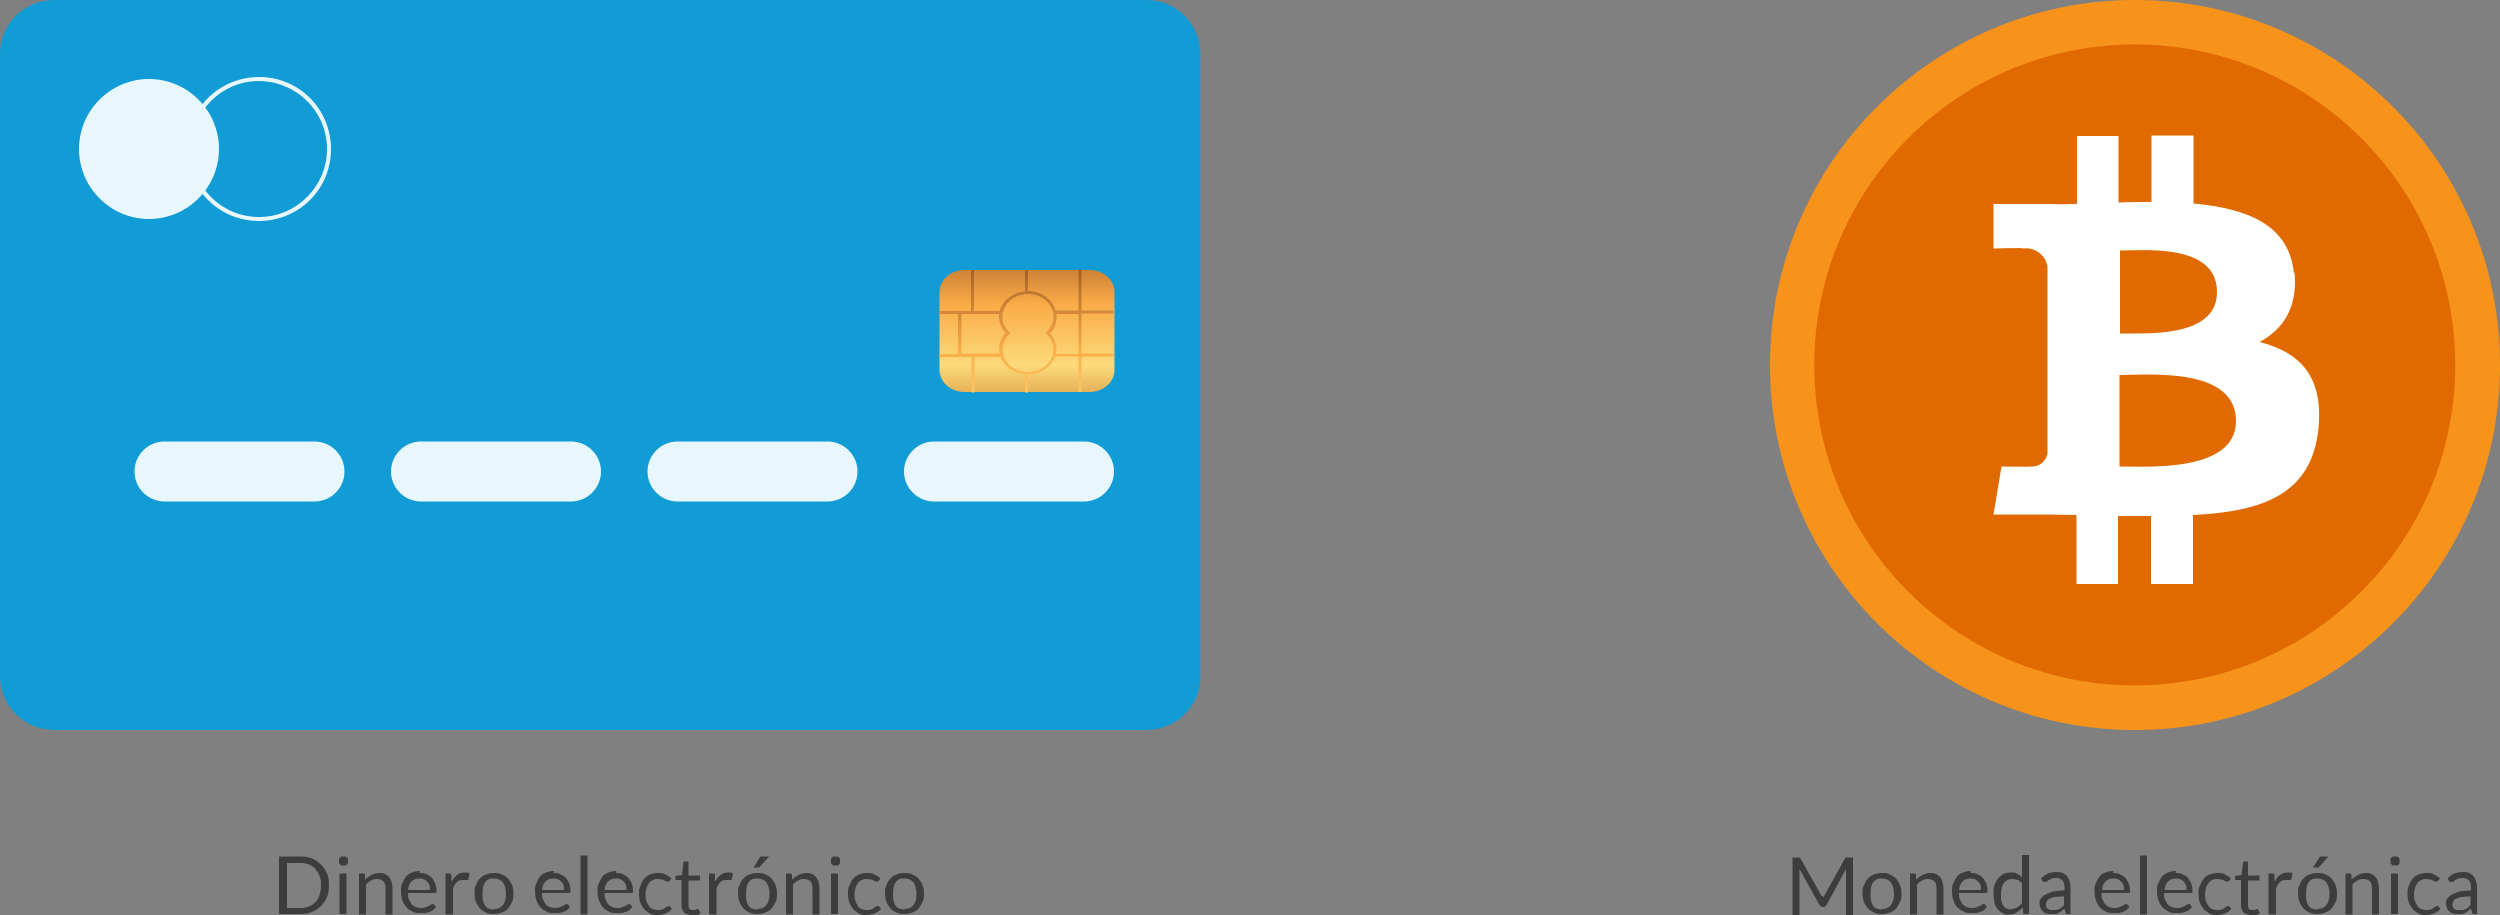 <?xml version="1.0" encoding="UTF-8"?>
<svg xmlns="http://www.w3.org/2000/svg" version="1.1" xmlns:xlink="http://www.w3.org/1999/xlink" viewBox="0 0 500 183">
  <rect x="0" y="0" width="500" height="183" fill="#808080" stroke="none"/>
  <defs>
    <style>
      .cls-1 {
        fill: url(#linear-gradient-2);
        mix-blend-mode: multiply;
      }

      .cls-1, .cls-2 {
        isolation: isolate;
      }

      .cls-3 {
        fill: #fff;
      }

      .cls-4 {
        fill: #f7931a;
      }

      .cls-5 {
        fill: #e06a00;
      }

      .cls-6 {
        fill: #e7f7fd;
      }

      .cls-7 {
        fill: #3d3d3d;
      }

      .cls-8 {
        fill: url(#linear-gradient);
        fill-rule: evenodd;
      }

      .cls-9 {
        fill: #119cd5;
      }
    </style>
    <linearGradient id="linear-gradient" x1="641.8" y1="-366.9" x2="641.8" y2="-428.6" gradientTransform="translate(931.8 452.3) rotate(-180) scale(1.1 -1)" gradientUnits="userSpaceOnUse">
      <stop offset="0" stop-color="#ffc93e"/>
      <stop offset="0" stop-color="#c87c29"/>
      <stop offset=".2" stop-color="#fcda7a"/>
      <stop offset=".4" stop-color="#faab47"/>
      <stop offset=".6" stop-color="#a76027"/>
      <stop offset=".7" stop-color="#faab47"/>
      <stop offset=".8" stop-color="#faf39d"/>
      <stop offset=".9" stop-color="#fbe57d"/>
      <stop offset="1" stop-color="#ffc93e"/>
    </linearGradient>
    <linearGradient id="linear-gradient-2" x1="641.8" y1="-351.9" x2="641.8" y2="-429.2" gradientTransform="translate(931.8 452.3) rotate(-180) scale(1.1 -1)" gradientUnits="userSpaceOnUse">
      <stop offset="0" stop-color="#ffc93e"/>
      <stop offset="0" stop-color="#c87c29"/>
      <stop offset=".2" stop-color="#fcda7a"/>
      <stop offset=".4" stop-color="#faab47"/>
      <stop offset=".6" stop-color="#a76027"/>
      <stop offset=".7" stop-color="#faab47"/>
      <stop offset=".8" stop-color="#faf39d"/>
      <stop offset=".9" stop-color="#fbe57d"/>
      <stop offset="1" stop-color="#ffc93e"/>
    </linearGradient>
  </defs>
  <!-- Generator: Adobe Illustrator 28.6.0, SVG Export Plug-In . SVG Version: 1.2.0 Build 709)  -->
  <g>
    <g id="Layer_1">
      <g class="cls-2">
        <g id="uuid-d368b858-1f83-4fd6-9029-84eb170a1638">
          <path class="cls-9" d="M10.8,0h218.6c5.9,0,10.7,4.9,10.7,10.8v124.5c0,5.9-4.9,10.7-10.8,10.7H10.7C4.8,145.9,0,141.1,0,135.2V10.7C0,4.8,4.9,0,10.8,0Z"/>
          <path class="cls-6" d="M186.8,100.3h30c3.3,0,6-2.7,6-6h0c0-3.3-2.7-6-6-6h-30c-3.3,0-6,2.7-6,6h0c0,3.3,2.7,6,6,6h0Z"/>
          <path class="cls-6" d="M135.5,100.3h30c3.3,0,6-2.7,6-6h0c0-3.3-2.7-6-6-6h-30c-3.3,0-6,2.7-6,6h0c0,3.3,2.7,6,6,6Z"/>
          <path class="cls-6" d="M84.2,100.3h30c3.3,0,6-2.7,6-6h0c0-3.3-2.7-6-6-6h-30c-3.3,0-6,2.7-6,6h0c0,3.3,2.7,6,6,6h0Z"/>
          <path class="cls-6" d="M32.9,100.3h30c3.3,0,6-2.7,6-6h0c0-3.3-2.7-6-6-6h-30c-3.3,0-6,2.7-6,6h0c0,3.3,2.7,6,6,6h0Z"/>
          <path class="cls-6" d="M47,43.4c-2-.7-3.9-1.9-5.4-3.4-2.7-2.7-4.2-6.4-4.2-10.2,0-3.9,1.5-7.5,4.2-10.2,2.7-2.7,6.4-4.2,10.2-4.2,3.9,0,7.5,1.5,10.2,4.2,2.7,2.7,4.2,6.4,4.2,10.2,0,3.9-1.5,7.5-4.2,10.2-2.7,2.7-6.4,4.2-10.2,4.2-1.7,0-3.3-.3-4.8-.8ZM56.3,17c-1.4-.5-2.9-.8-4.5-.8-3.6,0-7,1.4-9.6,4-2.6,2.6-4,6-4,9.6h0c0,3.6,1.4,7,4,9.6,2.6,2.6,6,4,9.6,4,3.6,0,7-1.4,9.6-4,2.6-2.6,4-6,4-9.6,0-3.6-1.4-7-4-9.6-1.5-1.5-3.2-2.5-5.1-3.2Z"/>
          <path class="cls-6" d="M15.8,29.8c0,7.7,6.3,14,14,14,7.7,0,14-6.3,14-14,0-7.7-6.3-14-14-14-7.7,0-14,6.3-14,14Z"/>
          <path class="cls-8" d="M187.9,58.4c0-2.4,2.2-4.4,5-4.4h25c2.8,0,5,2,5,4.4v15.6c0,2.4-2.2,4.4-5,4.4h-25c-2.8,0-5-2-5-4.4v-15.6h0Z"/>
          <path class="cls-1" d="M187.9,70.8v.6s6.4,0,6.4,0v7.1s.6,0,.6,0v-7.1s5.2,0,5.2,0c.7,1.9,2.6,3.3,4.9,3.5v3.6s.6,0,.6,0v-3.6c2.5,0,4.6-1.5,5.4-3.6h4.7s0,7.1,0,7.1h.6s0-7.1,0-7.1h6.4s0-.6,0-.6h-6.4s0-8,0-8h6.4s0-.6,0-.6h-6.4s0-8.2,0-8.2h-.6s0,8.2,0,8.2h-4.6c-.6-2.2-2.8-3.9-5.5-3.9v-4.2s-.6,0-.6,0v4.3c-2.5.2-4.5,1.8-5.1,3.9h-5.1s0-8.2,0-8.2h-.6s0,8.2,0,8.2h-6.4s0,.6,0,.6h3.8s0,8,0,8h-3.8ZM211.2,62.8h4.5s0,8,0,8h-4.5c0-.3.1-.6.1-.9,0-1.2-.5-2.3-1.3-3.2.9-.9,1.3-2.1,1.3-3.2,0-.2,0-.4,0-.6ZM205.6,58.8c2.8,0,5.1,2,5.1,4.5,0,1.1-.5,2.2-1.4,3.1l-.2.2.2.2c.9.8,1.4,1.9,1.4,3.1,0,2.5-2.3,4.5-5.1,4.5-2.8,0-5.1-2-5.1-4.5,0-1.1.5-2.2,1.4-3.1l.2-.2-.2-.2c-.9-.8-1.4-1.9-1.4-3.1,0-2.5,2.3-4.5,5.1-4.5ZM192.3,62.8h7.5c0,.2,0,.4,0,.6,0,1.2.5,2.3,1.3,3.2-.9.9-1.3,2.1-1.3,3.2,0,.3,0,.6.1.9h-7.6s0-8,0-8h0Z"/>
          <path class="cls-7" d="M65.8,177.1c0,.9-.1,1.6-.4,2.3s-.7,1.3-1.2,1.8c-.5.5-1.1.9-1.8,1.2s-1.5.4-2.3.4h-4.3v-11.5h4.3c.8,0,1.6.1,2.3.4s1.3.7,1.8,1.2.9,1.1,1.2,1.8.4,1.5.4,2.3ZM64.2,177.1c0-.7,0-1.3-.3-1.9-.2-.6-.5-1-.8-1.4-.4-.4-.8-.7-1.3-.9-.5-.2-1.1-.3-1.7-.3h-2.7v9h2.7c.6,0,1.2-.1,1.7-.3.5-.2.9-.5,1.3-.9.4-.4.6-.8.8-1.4.2-.6.3-1.2.3-1.9Z"/>
          <path class="cls-7" d="M69.6,172.2c0,.1,0,.3,0,.4,0,.1-.1.2-.2.3,0,0-.2.2-.3.2-.1,0-.3,0-.4,0s-.3,0-.4,0c-.1,0-.2-.1-.3-.2,0,0-.2-.2-.2-.3,0-.1,0-.2,0-.4s0-.3,0-.4c0-.1.1-.2.2-.3,0,0,.2-.2.3-.2.1,0,.2,0,.4,0s.3,0,.4,0c.1,0,.2.1.3.2,0,0,.2.2.2.3,0,.1,0,.3,0,.4ZM69.3,174.7v8.1h-1.4v-8.1h1.4Z"/>
          <path class="cls-7" d="M71.8,182.8v-8.1h.8c.2,0,.3,0,.4.3v.9c.5-.4.9-.7,1.3-.9s.9-.4,1.5-.4.8,0,1.2.2c.3.1.6.4.8.6.2.3.4.6.5,1s.2.8.2,1.3v5.2h-1.4v-5.2c0-.6-.1-1.1-.4-1.4-.3-.3-.7-.5-1.3-.5s-.8.1-1.2.3c-.4.2-.7.5-1,.8v6h-1.4Z"/>
          <path class="cls-7" d="M83.9,174.6c.5,0,.9,0,1.3.2.4.2.8.4,1.1.7.3.3.5.7.7,1.1.2.5.3,1,.3,1.5s0,.4,0,.4c0,0-.1.1-.3.1h-5.4c0,.5,0,1,.2,1.3s.3.7.5.9c.2.3.5.4.8.6.3.1.7.2,1,.2s.7,0,.9-.1.5-.2.7-.3c.2,0,.3-.2.5-.3.1,0,.2-.1.3-.1s.2,0,.3.1l.4.5c-.2.2-.4.4-.6.6-.2.2-.5.3-.8.4-.3.1-.6.2-.9.2-.3,0-.6,0-.9,0-.6,0-1.1,0-1.5-.3-.5-.2-.9-.5-1.2-.8-.3-.4-.6-.8-.8-1.4-.2-.5-.3-1.2-.3-1.9s0-1.1.3-1.6c.2-.5.4-.9.7-1.3.3-.4.7-.6,1.2-.8s1-.3,1.6-.3ZM83.9,175.7c-.7,0-1.2.2-1.6.6-.4.4-.6.9-.7,1.7h4.4c0-.3,0-.6-.1-.9,0-.3-.2-.5-.4-.7-.2-.2-.4-.4-.6-.5s-.5-.2-.9-.2Z"/>
          <path class="cls-7" d="M89.1,182.8v-8.1h.8c.2,0,.3,0,.3,0,0,0,0,.2.1.3v1.3c.4-.6.7-1,1.1-1.3.4-.3.9-.5,1.4-.5s.4,0,.6,0c.2,0,.3.1.5.2l-.2,1.1c0,.1-.1.2-.2.2s-.2,0-.3,0c-.2,0-.4,0-.6,0-.5,0-.9.1-1.2.4-.3.3-.6.7-.8,1.3v5.2h-1.4Z"/>
          <path class="cls-7" d="M98.8,174.6c.6,0,1.1,0,1.6.3.5.2.9.5,1.2.8.3.4.6.8.8,1.3s.3,1.1.3,1.7,0,1.2-.3,1.7-.4.9-.8,1.3c-.3.4-.7.6-1.2.8-.5.2-1,.3-1.6.3s-1.1,0-1.6-.3c-.5-.2-.9-.5-1.2-.8-.3-.4-.6-.8-.8-1.3-.2-.5-.3-1.1-.3-1.7s0-1.2.3-1.7c.2-.5.4-1,.8-1.3.3-.4.7-.6,1.2-.8.5-.2,1-.3,1.6-.3ZM98.8,181.8c.8,0,1.4-.3,1.8-.8.4-.5.6-1.3.6-2.2s-.2-1.7-.6-2.3c-.4-.5-1-.8-1.8-.8s-.8,0-1.1.2c-.3.1-.5.3-.7.6-.2.3-.3.6-.4,1,0,.4-.1.8-.1,1.3s0,.9.1,1.3.2.7.4,1,.4.5.7.6c.3.1.7.2,1.1.2Z"/>
          <path class="cls-7" d="M110.7,174.6c.5,0,.9,0,1.3.2.4.2.8.4,1.1.7.3.3.5.7.7,1.1.2.5.3,1,.3,1.5s0,.4,0,.4c0,0-.1.1-.3.1h-5.4c0,.5,0,1,.2,1.3s.3.7.5.9c.2.3.5.4.8.6.3.1.7.2,1,.2s.7,0,.9-.1.5-.2.7-.3c.2,0,.3-.2.5-.3.1,0,.2-.1.3-.1s.2,0,.3.1l.4.5c-.2.2-.4.4-.6.6-.2.2-.5.3-.8.4-.3.1-.6.2-.9.2-.3,0-.6,0-.9,0-.6,0-1.1,0-1.5-.3-.5-.2-.9-.5-1.2-.8-.3-.4-.6-.8-.8-1.4-.2-.5-.3-1.2-.3-1.9s0-1.1.3-1.6c.2-.5.4-.9.7-1.3.3-.4.7-.6,1.2-.8s1-.3,1.6-.3ZM110.7,175.7c-.7,0-1.2.2-1.6.6-.4.4-.6.9-.7,1.7h4.4c0-.3,0-.6-.1-.9,0-.3-.2-.5-.4-.7-.2-.2-.4-.4-.6-.5s-.5-.2-.9-.2Z"/>
          <path class="cls-7" d="M117.5,171.1v11.8h-1.4v-11.8h1.4Z"/>
          <path class="cls-7" d="M123.2,174.6c.5,0,.9,0,1.3.2.4.2.8.4,1.1.7.3.3.5.7.7,1.1.2.5.3,1,.3,1.5s0,.4,0,.4c0,0-.1.1-.3.1h-5.4c0,.5,0,1,.2,1.3s.3.7.5.9c.2.3.5.4.8.6.3.1.7.2,1,.2s.7,0,.9-.1.5-.2.7-.3c.2,0,.3-.2.5-.3.1,0,.2-.1.3-.1s.2,0,.3.1l.4.5c-.2.2-.4.4-.6.6-.2.2-.5.3-.8.4-.3.1-.6.2-.9.2-.3,0-.6,0-.9,0-.6,0-1.1,0-1.5-.3-.5-.2-.9-.5-1.2-.8-.3-.4-.6-.8-.8-1.4-.2-.5-.3-1.2-.3-1.9s0-1.1.3-1.6c.2-.5.4-.9.7-1.3.3-.4.7-.6,1.2-.8s1-.3,1.6-.3ZM123.2,175.7c-.7,0-1.2.2-1.6.6-.4.4-.6.9-.7,1.7h4.4c0-.3,0-.6-.1-.9,0-.3-.2-.5-.4-.7-.2-.2-.4-.4-.6-.5s-.5-.2-.9-.2Z"/>
          <path class="cls-7" d="M133.9,176.2c0,0,0,.1-.1.1,0,0-.1,0-.2,0s-.2,0-.3,0-.2-.1-.4-.2-.3-.2-.5-.2c-.2,0-.5-.1-.8-.1s-.7,0-1,.2c-.3.1-.6.3-.8.6-.2.3-.4.6-.5,1s-.2.8-.2,1.3,0,.9.2,1.3c.1.4.3.7.5,1s.4.5.7.6c.3.1.6.2,1,.2s.6,0,.9-.1c.2,0,.4-.2.6-.3.1-.1.3-.2.4-.3,0,0,.2-.1.3-.1s.2,0,.3.1l.4.5c-.4.4-.8.7-1.3.9-.5.2-1.1.3-1.7.3s-1,0-1.4-.3-.8-.5-1.1-.8c-.3-.4-.6-.8-.8-1.3-.2-.5-.3-1.1-.3-1.8s0-1.2.3-1.7c.2-.5.4-1,.7-1.3.3-.4.7-.7,1.2-.9s1-.3,1.6-.3,1.1,0,1.5.3c.4.2.8.4,1.2.8l-.4.5Z"/>
          <path class="cls-7" d="M138.3,183c-.6,0-1.1-.2-1.5-.5-.3-.4-.5-.9-.5-1.5v-5h-1c0,0-.2,0-.2,0s0-.1,0-.2v-.6l1.3-.2.3-2.5c0,0,0-.1.1-.2s.1,0,.2,0h.7v2.8h2.3v1h-2.3v4.9c0,.3,0,.6.2.8.2.2.4.2.6.2s.3,0,.4,0,.2,0,.3-.1c0,0,.1,0,.2-.1,0,0,.1,0,.1,0,0,0,.1,0,.2.1l.4.7c-.2.2-.5.4-.9.5-.3.1-.7.2-1.1.2Z"/>
          <path class="cls-7" d="M141.8,182.8v-8.1h.8c.2,0,.3,0,.3,0,0,0,0,.2.1.3v1.3c.4-.6.7-1,1.1-1.3.4-.3.9-.5,1.4-.5s.4,0,.6,0c.2,0,.3.1.5.2l-.2,1.1c0,.1-.1.2-.2.2s-.2,0-.3,0c-.2,0-.4,0-.6,0-.5,0-.9.1-1.2.4-.3.3-.6.7-.8,1.3v5.2h-1.4Z"/>
          <path class="cls-7" d="M151.5,174.6c.6,0,1.1,0,1.6.3.5.2.9.5,1.2.8.3.4.6.8.8,1.3s.3,1.1.3,1.7,0,1.2-.3,1.7-.4.9-.8,1.3c-.3.4-.7.6-1.2.8-.5.2-1,.3-1.6.3s-1.1,0-1.6-.3c-.5-.2-.9-.5-1.2-.8-.3-.4-.6-.8-.8-1.3-.2-.5-.3-1.1-.3-1.7s0-1.2.3-1.7c.2-.5.4-1,.8-1.3.3-.4.7-.6,1.2-.8.5-.2,1-.3,1.6-.3ZM151.5,181.8c.8,0,1.4-.3,1.8-.8.4-.5.6-1.3.6-2.2s-.2-1.7-.6-2.3c-.4-.5-1-.8-1.8-.8s-.8,0-1.1.2c-.3.1-.5.3-.7.6-.2.3-.3.6-.4,1,0,.4-.1.8-.1,1.3s0,.9.1,1.3.2.7.4,1,.4.5.7.6c.3.1.7.2,1.1.2ZM153.9,171.2l-1.9,2.1c0,0-.1.1-.2.2,0,0-.2,0-.3,0h-.8l1.2-1.9c0-.1.2-.2.2-.3,0,0,.2,0,.4,0h1.4Z"/>
          <path class="cls-7" d="M157.2,182.8v-8.1h.8c.2,0,.3,0,.4.3v.9c.5-.4.9-.7,1.3-.9s.9-.4,1.5-.4.8,0,1.2.2c.3.1.6.4.8.6.2.3.4.6.5,1s.2.8.2,1.3v5.2h-1.4v-5.2c0-.6-.1-1.1-.4-1.4-.3-.3-.7-.5-1.3-.5s-.8.1-1.2.3c-.4.2-.7.5-1,.8v6h-1.4Z"/>
          <path class="cls-7" d="M168,172.2c0,.1,0,.3,0,.4,0,.1-.1.2-.2.3,0,0-.2.2-.3.2-.1,0-.3,0-.4,0s-.3,0-.4,0c-.1,0-.2-.1-.3-.2,0,0-.2-.2-.2-.3,0-.1,0-.2,0-.4s0-.3,0-.4c0-.1.1-.2.2-.3,0,0,.2-.2.3-.2.1,0,.2,0,.4,0s.3,0,.4,0c.1,0,.2.1.3.2,0,0,.2.2.2.3,0,.1,0,.3,0,.4ZM167.6,174.7v8.1h-1.4v-8.1h1.4Z"/>
          <path class="cls-7" d="M175.7,176.2c0,0,0,.1-.1.1,0,0-.1,0-.2,0s-.2,0-.3,0-.2-.1-.4-.2-.3-.2-.5-.2c-.2,0-.5-.1-.8-.1s-.7,0-1,.2c-.3.1-.6.3-.8.6-.2.3-.4.6-.5,1s-.2.8-.2,1.3,0,.9.2,1.3c.1.4.3.7.5,1s.4.5.7.6c.3.1.6.2,1,.2s.6,0,.9-.1c.2,0,.4-.2.6-.3.1-.1.3-.2.4-.3,0,0,.2-.1.3-.1s.2,0,.3.1l.4.5c-.4.4-.8.7-1.3.9-.5.2-1.1.3-1.7.3s-1,0-1.4-.3-.8-.5-1.1-.8c-.3-.4-.6-.8-.8-1.3-.2-.5-.3-1.1-.3-1.8s0-1.2.3-1.7c.2-.5.4-1,.7-1.3.3-.4.7-.7,1.2-.9s1-.3,1.6-.3,1.1,0,1.5.3c.4.2.8.4,1.2.8l-.4.5Z"/>
          <path class="cls-7" d="M180.9,174.6c.6,0,1.1,0,1.6.3.5.2.9.5,1.2.8.3.4.6.8.8,1.3s.3,1.1.3,1.7,0,1.2-.3,1.7-.4.9-.8,1.3c-.3.4-.7.6-1.2.8-.5.2-1,.3-1.6.3s-1.1,0-1.6-.3c-.5-.2-.9-.5-1.2-.8-.3-.4-.6-.8-.8-1.3-.2-.5-.3-1.1-.3-1.7s0-1.2.3-1.7c.2-.5.4-1,.8-1.3.3-.4.7-.6,1.2-.8.5-.2,1-.3,1.6-.3ZM180.9,181.8c.8,0,1.4-.3,1.8-.8.4-.5.6-1.3.6-2.2s-.2-1.7-.6-2.3c-.4-.5-1-.8-1.8-.8s-.8,0-1.1.2c-.3.1-.5.3-.7.6-.2.3-.3.6-.4,1,0,.4-.1.8-.1,1.3s0,.9.1,1.3.2.7.4,1,.4.5.7.6c.3.1.7.2,1.1.2Z"/>
          <circle class="cls-4" cx="427" cy="73" r="73"/>
          <circle class="cls-5" cx="427" cy="73" r="64.1" transform="translate(73.4 323.3) rotate(-45)"/>
          <path class="cls-3" d="M458.8,54.8c-.9-9.9-9.4-13.1-20.1-14.1v-13.6s-8.4,0-8.4,0v13.3c-2.2,0-4.4,0-6.6.1v-13.3s-8.3,0-8.3,0v13.6c-1.8,0-3.6.1-5.2,0h-11.5s0,8.9,0,8.9c0,0,6.2-.2,6,0,2.3-.3,4.4,1.3,4.8,3.6v37.3c-.2,1.7-1.7,2.8-3.2,2.7h0c.2.1-6,0-6,0l-1.6,9.6h10.7c2,0,3.9.1,5.9.1v13.8c0,0,8.3,0,8.3,0v-13.6c2.2,0,4.5,0,6.6,0v13.6s8.4,0,8.4,0v-13.8c14.1-.7,23.8-4.2,25.1-17.4,1-10.5-3.9-15.2-11.8-17.2,4.7-2.5,7.7-6.9,7-14h0ZM447.2,84.2c0,10.3-17.7,9.1-23.3,9.1v-18.3c5.7,0,23.3-1.7,23.3,9.2h0ZM443.4,58.4c0,9.4-14.7,8.2-19.4,8.3v-16.6c4.7,0,19.4-1.5,19.4,8.3h0Z"/>
          <path class="cls-7" d="M364.5,179.1c0,.1.1.3.2.4,0-.1.1-.3.2-.4,0-.1.1-.3.2-.4l3.9-7c0-.1.1-.2.2-.2,0,0,.2,0,.3,0h1.1v11.5h-1.4v-8.4c0-.1,0-.2,0-.4,0-.1,0-.3,0-.4l-3.9,7.2c-.1.2-.3.4-.6.4h-.2c-.2,0-.4-.1-.6-.4l-4-7.2c0,.1,0,.3,0,.4,0,.1,0,.3,0,.4v8.4h-1.4v-11.5h1.1c.1,0,.2,0,.3,0,0,0,.1.1.2.2l4,7.1c0,.1.1.3.2.4Z"/>
          <path class="cls-7" d="M376.4,174.6c.6,0,1.1,0,1.6.3s.9.5,1.2.8c.3.4.6.8.8,1.3s.3,1.1.3,1.7,0,1.2-.3,1.7-.4.9-.8,1.3c-.3.4-.7.6-1.2.8-.5.2-1,.3-1.6.3s-1.1,0-1.6-.3c-.5-.2-.9-.5-1.2-.8-.3-.4-.6-.8-.8-1.3s-.3-1.1-.3-1.7,0-1.2.3-1.7.4-1,.8-1.3c.3-.4.7-.6,1.2-.8s1-.3,1.6-.3ZM376.4,181.8c.8,0,1.4-.3,1.8-.8.4-.5.6-1.3.6-2.2s-.2-1.7-.6-2.3c-.4-.5-1-.8-1.8-.8s-.8,0-1.1.2-.5.3-.7.6c-.2.3-.3.6-.4,1,0,.4-.1.8-.1,1.3s0,.9.1,1.3.2.7.4,1,.4.5.7.6.7.2,1.1.2Z"/>
          <path class="cls-7" d="M382,182.8v-8.1h.8c.2,0,.3,0,.4.3v.9c.5-.4.9-.7,1.3-.9s.9-.4,1.5-.4.8,0,1.2.2c.3.1.6.4.8.6s.4.6.5,1,.2.8.2,1.3v5.2h-1.4v-5.2c0-.6-.1-1.1-.4-1.4-.3-.3-.7-.5-1.3-.5s-.8.1-1.2.3c-.4.2-.7.5-1,.8v6h-1.4Z"/>
          <path class="cls-7" d="M394.1,174.6c.5,0,.9,0,1.3.2.4.2.8.4,1.1.7.3.3.5.7.7,1.1.2.5.3,1,.3,1.5s0,.4,0,.4c0,0-.1.1-.3.1h-5.4c0,.5,0,1,.2,1.3s.3.7.5.9c.2.3.5.4.8.6.3.1.7.2,1,.2s.7,0,.9-.1.5-.2.7-.3c.2,0,.3-.2.5-.3s.2-.1.3-.1.2,0,.3.1l.4.5c-.2.2-.4.4-.6.6-.2.2-.5.3-.8.4-.3.1-.6.2-.9.2s-.6,0-.9,0c-.6,0-1.1,0-1.5-.3-.5-.2-.9-.5-1.2-.8s-.6-.8-.8-1.4c-.2-.5-.3-1.2-.3-1.9s0-1.1.3-1.6c.2-.5.4-.9.7-1.3.3-.4.7-.6,1.2-.8.5-.2,1-.3,1.6-.3ZM394.1,175.7c-.7,0-1.2.2-1.6.6-.4.4-.6.9-.7,1.7h4.4c0-.3,0-.6-.1-.9,0-.3-.2-.5-.4-.7-.2-.2-.4-.4-.6-.5-.3-.1-.5-.2-.9-.2Z"/>
          <path class="cls-7" d="M405,182.8c-.2,0-.3,0-.4-.3v-1c-.5.4-.9.8-1.3,1-.4.3-1,.4-1.5.4s-.9,0-1.3-.3c-.4-.2-.7-.4-1-.8-.3-.3-.5-.8-.6-1.3-.1-.5-.2-1.1-.2-1.8s0-1.2.2-1.7.4-1,.7-1.3c.3-.4.7-.7,1.1-.9.4-.2.9-.3,1.5-.3s.9,0,1.3.3c.4.2.7.4.9.7v-4.5h1.4v11.8h-.8ZM402.2,181.8c.5,0,.9-.1,1.2-.3.3-.2.7-.5,1-.9v-3.9c-.3-.4-.5-.6-.9-.7-.3-.1-.7-.2-1-.2-.8,0-1.3.3-1.7.8-.4.5-.6,1.3-.6,2.3s0,1,.1,1.4.2.7.4.9c.2.2.4.4.6.5s.5.2.9.2Z"/>
          <path class="cls-7" d="M414.2,182.8h-.6c-.1,0-.2,0-.3,0,0,0-.1-.1-.2-.3l-.2-.8c-.2.2-.4.4-.6.5-.2.2-.4.3-.6.4-.2.1-.5.2-.7.2-.3,0-.5,0-.8,0s-.6,0-.9-.1c-.3,0-.5-.2-.7-.4-.2-.2-.4-.4-.5-.7s-.2-.6-.2-1,0-.6.3-.9c.2-.3.5-.6.9-.8.4-.2.9-.4,1.5-.6.6-.1,1.4-.2,2.3-.2v-.6c0-.6-.1-1.1-.4-1.4-.3-.3-.7-.5-1.2-.5s-.6,0-.9.1-.4.2-.6.3c-.2.1-.3.2-.4.3s-.2.1-.4.1-.2,0-.3,0c0,0-.1-.1-.2-.2l-.3-.5c.4-.4.9-.8,1.4-1,.5-.2,1.1-.3,1.7-.3s.9,0,1.2.2c.4.1.6.4.9.6.2.3.4.6.5,1,.1.4.2.8.2,1.2v5.2ZM410.5,182c.3,0,.5,0,.7,0s.4-.1.6-.2c.2,0,.4-.2.5-.3.2-.1.3-.3.5-.5v-1.7c-.7,0-1.2,0-1.7.1-.5,0-.8.2-1.1.3-.3.1-.5.3-.6.5-.1.2-.2.4-.2.6s0,.4.1.6c0,.2.2.3.3.4.1,0,.3.2.4.2.2,0,.3,0,.5,0Z"/>
          <path class="cls-7" d="M422.6,174.6c.5,0,.9,0,1.3.2.4.2.8.4,1.1.7.3.3.5.7.7,1.1.2.5.3,1,.3,1.5s0,.4,0,.4c0,0-.1.1-.3.1h-5.4c0,.5,0,1,.2,1.3s.3.7.5.9c.2.3.5.4.8.6.3.1.7.2,1,.2s.7,0,.9-.1.5-.2.7-.3c.2,0,.3-.2.5-.3s.2-.1.3-.1.2,0,.3.1l.4.5c-.2.2-.4.4-.6.6-.2.2-.5.3-.8.4-.3.1-.6.2-.9.2s-.6,0-.9,0c-.6,0-1.1,0-1.5-.3-.5-.2-.9-.5-1.2-.8s-.6-.8-.8-1.4c-.2-.5-.3-1.2-.3-1.9s0-1.1.3-1.6c.2-.5.4-.9.7-1.3.3-.4.7-.6,1.2-.8.5-.2,1-.3,1.6-.3ZM422.7,175.7c-.7,0-1.2.2-1.6.6-.4.4-.6.9-.7,1.7h4.4c0-.3,0-.6-.1-.9,0-.3-.2-.5-.4-.7-.2-.2-.4-.4-.6-.5-.3-.1-.5-.2-.9-.2Z"/>
          <path class="cls-7" d="M429.4,171.1v11.8h-1.4v-11.8h1.4Z"/>
          <path class="cls-7" d="M435.1,174.6c.5,0,.9,0,1.3.2.4.2.8.4,1.1.7s.5.7.7,1.1c.2.5.3,1,.3,1.5s0,.4,0,.4c0,0-.1.1-.3.1h-5.4c0,.5,0,1,.2,1.3s.3.7.5.9c.2.3.5.4.8.6.3.1.7.2,1,.2s.7,0,.9-.1.5-.2.7-.3c.2,0,.3-.2.5-.3.1,0,.2-.1.3-.1s.2,0,.3.1l.4.5c-.2.2-.4.4-.6.6s-.5.3-.8.4c-.3.1-.6.2-.9.2-.3,0-.6,0-.9,0-.6,0-1.1,0-1.5-.3s-.9-.5-1.2-.8c-.3-.4-.6-.8-.8-1.4-.2-.5-.3-1.2-.3-1.9s0-1.1.3-1.6c.2-.5.4-.9.7-1.3.3-.4.7-.6,1.2-.8.5-.2,1-.3,1.6-.3ZM435.2,175.7c-.7,0-1.2.2-1.6.6s-.6.9-.7,1.7h4.4c0-.3,0-.6-.1-.9s-.2-.5-.4-.7c-.2-.2-.4-.4-.6-.5-.3-.1-.5-.2-.9-.2Z"/>
          <path class="cls-7" d="M445.8,176.2c0,0,0,.1-.1.1,0,0-.1,0-.2,0s-.2,0-.3,0c0,0-.2-.1-.4-.2-.1,0-.3-.2-.5-.2-.2,0-.5-.1-.8-.1s-.7,0-1,.2c-.3.1-.6.3-.8.6-.2.3-.4.6-.5,1-.1.4-.2.8-.2,1.3s0,.9.2,1.3c.1.4.3.7.5,1,.2.3.4.5.7.6.3.1.6.2,1,.2s.6,0,.9-.1c.2,0,.4-.2.6-.3.1-.1.3-.2.4-.3s.2-.1.3-.1.2,0,.3.1l.4.5c-.4.4-.8.7-1.3.9-.5.2-1.1.3-1.7.3s-1,0-1.4-.3-.8-.5-1.1-.8c-.3-.4-.6-.8-.8-1.3s-.3-1.1-.3-1.8,0-1.2.3-1.7c.2-.5.4-1,.7-1.3.3-.4.7-.7,1.2-.9s1-.3,1.6-.3,1.1,0,1.5.3.8.4,1.2.8l-.4.5Z"/>
          <path class="cls-7" d="M450.2,183c-.6,0-1.1-.2-1.5-.5-.3-.4-.5-.9-.5-1.5v-5h-1c0,0-.2,0-.2,0s0-.1,0-.2v-.6l1.3-.2.3-2.5c0,0,0-.1.1-.2s.1,0,.2,0h.7v2.8h2.3v1h-2.3v4.9c0,.3,0,.6.2.8s.4.2.6.2.3,0,.4,0,.2,0,.3-.1c0,0,.1,0,.2-.1,0,0,.1,0,.1,0,0,0,.1,0,.2.1l.4.7c-.2.2-.5.4-.9.5-.3.1-.7.2-1.1.2Z"/>
          <path class="cls-7" d="M453.7,182.8v-8.1h.8c.2,0,.3,0,.3,0s0,.2.1.3v1.3c.4-.6.7-1,1.1-1.3.4-.3.9-.5,1.4-.5s.4,0,.6,0,.3.1.5.2l-.2,1.1c0,.1-.1.2-.2.2s-.2,0-.3,0c-.2,0-.4,0-.6,0-.5,0-.9.1-1.2.4s-.6.7-.8,1.3v5.2h-1.4Z"/>
          <path class="cls-7" d="M463.5,174.6c.6,0,1.1,0,1.6.3.5.2.9.5,1.2.8.3.4.6.8.8,1.3s.3,1.1.3,1.7,0,1.2-.3,1.7-.4.9-.8,1.3c-.3.4-.7.6-1.2.8-.5.2-1,.3-1.6.3s-1.1,0-1.6-.3c-.5-.2-.9-.5-1.2-.8-.3-.4-.6-.8-.8-1.3-.2-.5-.3-1.1-.3-1.7s0-1.2.3-1.7c.2-.5.4-1,.8-1.3.3-.4.7-.6,1.2-.8.5-.2,1-.3,1.6-.3ZM463.5,181.8c.8,0,1.4-.3,1.8-.8s.6-1.3.6-2.2-.2-1.7-.6-2.3c-.4-.5-1-.8-1.8-.8s-.8,0-1.1.2c-.3.1-.5.3-.7.6-.2.3-.3.6-.4,1,0,.4-.1.8-.1,1.3s0,.9.1,1.3.2.7.4,1,.4.5.7.6c.3.1.7.2,1.1.2ZM465.8,171.2l-1.9,2.1c0,0-.1.1-.2.2,0,0-.2,0-.3,0h-.8l1.2-1.9c0-.1.2-.2.2-.3,0,0,.2,0,.4,0h1.4Z"/>
          <path class="cls-7" d="M469.1,182.8v-8.1h.8c.2,0,.3,0,.4.3v.9c.5-.4.9-.7,1.3-.9s.9-.4,1.5-.4.8,0,1.2.2c.3.1.6.4.8.6s.4.6.5,1,.2.8.2,1.3v5.2h-1.4v-5.2c0-.6-.1-1.1-.4-1.4-.3-.3-.7-.5-1.3-.5s-.8.1-1.2.3c-.4.2-.7.5-1,.8v6h-1.4Z"/>
          <path class="cls-7" d="M479.9,172.2c0,.1,0,.3,0,.4s-.1.2-.2.3-.2.2-.3.2c-.1,0-.3,0-.4,0s-.3,0-.4,0c-.1,0-.2-.1-.3-.2s-.2-.2-.2-.3,0-.2,0-.4,0-.3,0-.4.1-.2.2-.3c0,0,.2-.2.3-.2.1,0,.2,0,.4,0s.3,0,.4,0c.1,0,.2.1.3.2,0,0,.2.2.2.3s0,.3,0,.4ZM479.6,174.7v8.1h-1.4v-8.1h1.4Z"/>
          <path class="cls-7" d="M487.6,176.2c0,0,0,.1-.1.1,0,0-.1,0-.2,0s-.2,0-.3,0c0,0-.2-.1-.4-.2-.1,0-.3-.2-.5-.2-.2,0-.5-.1-.8-.1s-.7,0-1,.2c-.3.1-.6.3-.8.6s-.4.6-.5,1c-.1.4-.2.8-.2,1.3s0,.9.2,1.3c.1.4.3.7.5,1,.2.3.4.5.7.6.3.1.6.2,1,.2s.6,0,.9-.1c.2,0,.4-.2.6-.3.1-.1.3-.2.4-.3,0,0,.2-.1.3-.1s.2,0,.3.1l.4.5c-.4.4-.8.7-1.3.9-.5.2-1.1.3-1.7.3s-1,0-1.4-.3-.8-.5-1.1-.8c-.3-.4-.6-.8-.8-1.3-.2-.5-.3-1.1-.3-1.8s0-1.2.3-1.7c.2-.5.4-1,.7-1.3.3-.4.7-.7,1.2-.9s1-.3,1.6-.3,1.1,0,1.5.3c.4.2.8.4,1.2.8l-.4.5Z"/>
          <path class="cls-7" d="M495.5,182.8h-.6c-.1,0-.2,0-.3,0,0,0-.1-.1-.2-.3l-.2-.8c-.2.2-.4.4-.6.5-.2.2-.4.3-.6.4-.2.1-.5.2-.7.2-.3,0-.5,0-.8,0s-.6,0-.9-.1c-.3,0-.5-.2-.7-.4-.2-.2-.4-.4-.5-.7s-.2-.6-.2-1,0-.6.3-.9c.2-.3.5-.6.9-.8.4-.2.9-.4,1.5-.6.6-.1,1.4-.2,2.3-.2v-.6c0-.6-.1-1.1-.4-1.4-.3-.3-.7-.5-1.2-.5s-.6,0-.9.1-.4.2-.6.3c-.2.1-.3.2-.4.3s-.2.1-.4.1-.2,0-.3,0c0,0-.1-.1-.2-.2l-.3-.5c.4-.4.9-.8,1.4-1,.5-.2,1.1-.3,1.7-.3s.9,0,1.2.2c.4.1.6.4.9.6.2.3.4.6.5,1,.1.4.2.8.2,1.2v5.2ZM491.8,182c.3,0,.5,0,.7,0s.4-.1.6-.2c.2,0,.4-.2.5-.3.2-.1.3-.3.5-.5v-1.7c-.7,0-1.2,0-1.7.1-.5,0-.8.2-1.1.3-.3.1-.5.3-.6.5-.1.2-.2.4-.2.6s0,.4.1.6c0,.2.2.3.3.4.1,0,.3.2.4.2.2,0,.3,0,.5,0Z"/>
        </g>
      </g>
    </g>
  </g>
</svg>